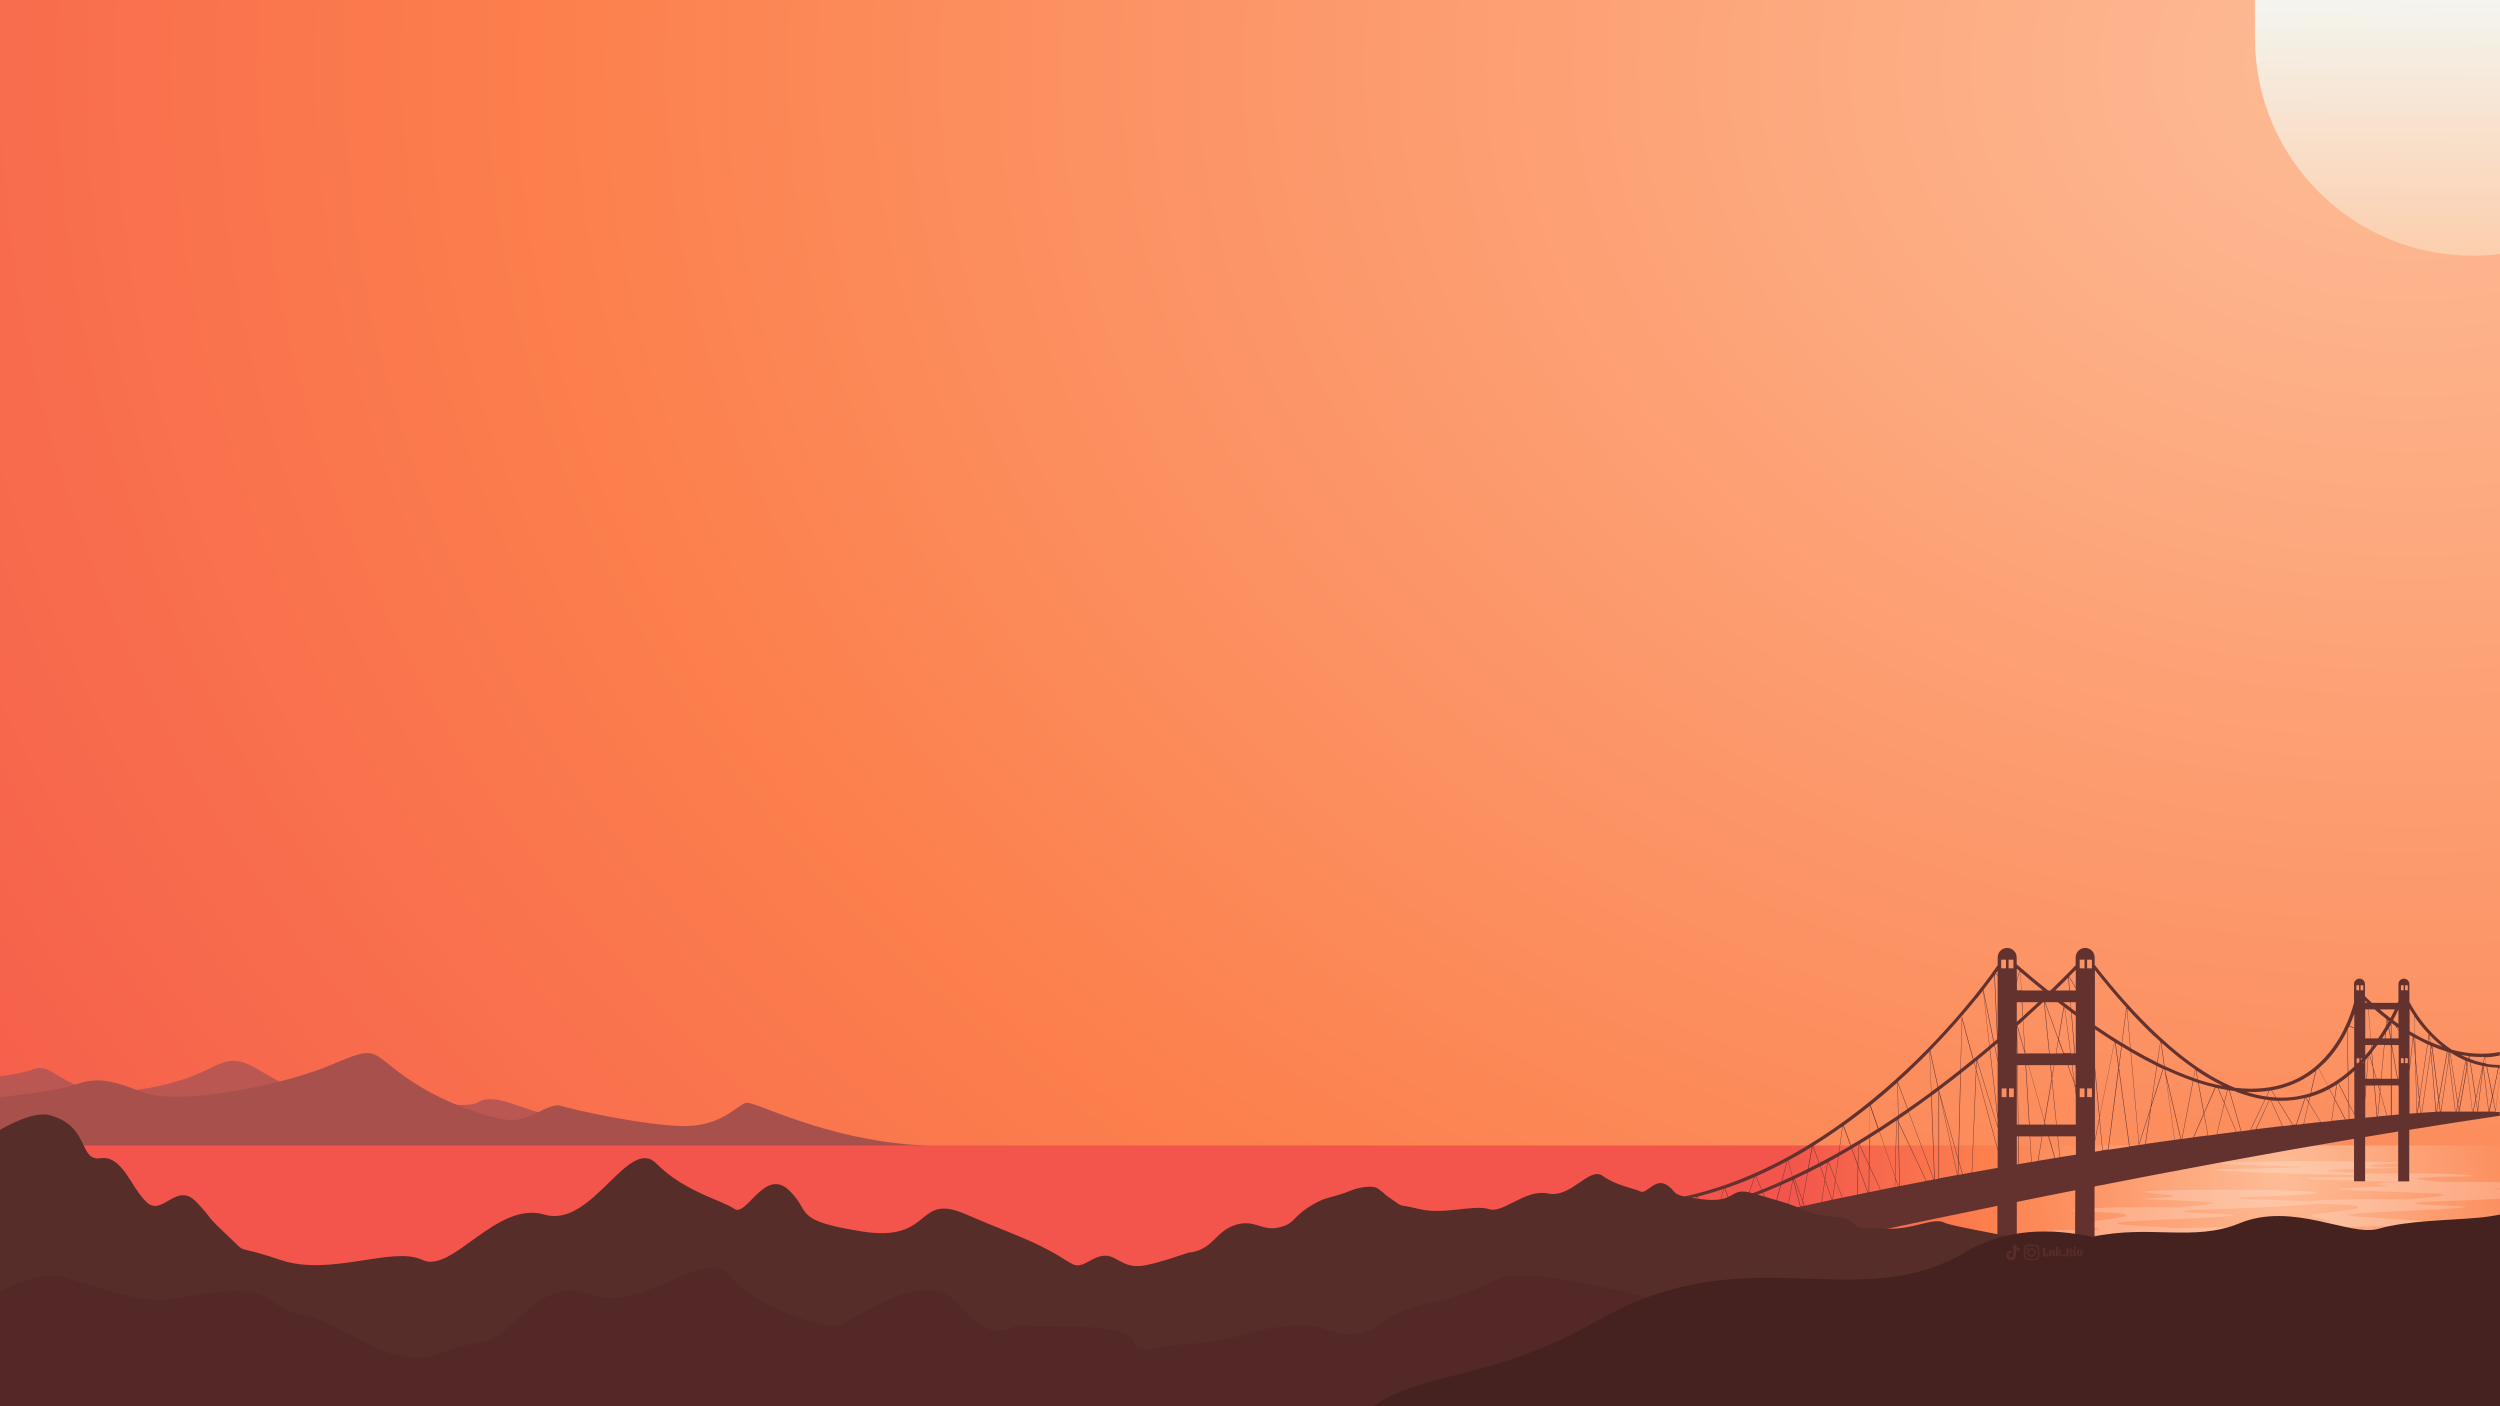<?xml version="1.0" encoding="UTF-8"?>
<svg id="Layer_2" xmlns="http://www.w3.org/2000/svg" xmlns:xlink="http://www.w3.org/1999/xlink" version="1.1" viewBox="0 0 1920 1080">
  <rect x="0" y="0" width="1920" height="1080" fill="#808080" stroke="none"/>
  <!-- Generator: Adobe Illustrator 29.0.1, SVG Export Plug-In . SVG Version: 2.1.0 Build 192)  -->
  <defs>
    <style>
      .st0 {
        fill: none;
      }

      .st1 {
        fill: #a8504c;
      }

      .st2 {
        fill: #542826;
      }

      .st3 {
        fill: url(#radial-gradient);
      }

      .st4 {
        fill: url(#linear-gradient);
      }

      .st5 {
        fill: #ba5753;
      }

      .st6 {
        fill: #572d2a;
      }

      .st7 {
        fill: url(#radial-gradient1);
      }

      .st8 {
        fill: #452220;
      }

      .st9 {
        fill: #63322f;
      }

      .st10 {
        clip-path: url(#clippath);
      }

      .st11 {
        fill: #fff;
        isolation: isolate;
        opacity: .2;
      }
    </style>
    <clipPath id="clippath">
      <rect class="st0" width="1920" height="1080"/>
    </clipPath>
    <radialGradient id="radial-gradient" cx="2228.9" cy="1097.9" fx="2228.9" fy="1097.9" r="1974.7" gradientTransform="translate(-822.9 1039.5) scale(1.2 -.9)" gradientUnits="userSpaceOnUse">
      <stop offset="0" stop-color="#fdbd97"/>
      <stop offset=".6" stop-color="#fc804d"/>
      <stop offset="1" stop-color="#f3554c"/>
    </radialGradient>
    <radialGradient id="radial-gradient1" cx="1752.6" cy="177" fx="1752.6" fy="177" r="379" gradientTransform="translate(0 1080) scale(1 -1)" gradientUnits="userSpaceOnUse">
      <stop offset="0" stop-color="#fdbd97"/>
      <stop offset=".6" stop-color="#fc804d"/>
      <stop offset="1" stop-color="#f3554c"/>
    </radialGradient>
    <linearGradient id="linear-gradient" x1="1826.4" y1="-.7" x2="1825.3" y2="222.6" gradientUnits="userSpaceOnUse">
      <stop offset="0" stop-color="#f4f5ef"/>
      <stop offset="1" stop-color="#fdc9a4"/>
    </linearGradient>
  </defs>
  <g class="st10">
    <g>
      <rect class="st3" x="-402.9" width="2322.9" height="1080"/>
      <g>
        <path class="st5" d="M425.8,856.8v27.2L0,888.4v-61.8c8-1,18.3-2.7,26.5-5.7,15.8-5.8,23.6,24.3,78.8,16.2,55.2-8.1,60.5-25.4,78.3-22,17.8,3.5,33.7,26,70.6,23.4,37-2.6,99,16.3,112.9,8s37.6,8.1,58.7,10.3h0Z"/>
        <path class="st1" d="M272,884.3H0v-41.7c16.7-1.8,44-5.1,55.6-9,17.2-5.8,25.7-5.8,54.1,5.2,28.4,10.9,107.9-5.5,144.4-20.9s29-10.8,57.2,9.2,63.8,31.5,79.6,33,30.8-13.8,40-10.8,62.8,14.8,93,15.5c30.2.7,42.1-16.2,49.1-17.8,7-1.5,59.8,28.2,132.9,32.5,73,4.3-433.8,4.7-433.8,4.7h-.1Z"/>
      </g>
      <rect class="st7" y="879.7" width="1920" height="190.3"/>
      <path class="st11" d="M1914.8,915.4c15-.2,22.3-.7,13.5-1.5-4.8-.5-10.3-.7-15.9-.8,12.1-.5,28.2-1.1,38.9-2.2,23-2.4-46.2-3.4-61.9-3.3h-14.9c-.8,0-1.7,0-2.6-.2-28.8-2.3-13.4-3.6,15.4-3.8,28.8-.3,1.7-2.5-34.2-2.4h-36.5c-27.9-1.7-40.7-2.5-14.2-3.3,29.7-.9,58.3-.7,23.3-2-35-1.2,85-3.7-50.9-4.1-16.2,0-88,.6-64.1,2.2,23.9,1.6,73.7,1.6,51.9,2.6-21.7,1-89.6,1.1-48.2,3.1,22.2,1.1,63.2,2.2,91,2.7.6,0,1.3.2,2.2.2,21.3,2-58,1.4-30.5,3,14.2.8,46.2,1.5,67.3,2.3-29.4.7-19.1,1.8-8.6,3-39.4,1.6-57,2.8-14.8,3.7h3.9c-2,.7,17.7.8,37.9,1.7,25.6,1.1,13.2,2.4-13.7,4.9-14.2-.4-35.2-.2-35.2-.2-17.5,0-32.8.7-40.1,1.6-13.5-.7-38.5-1.1-50-1.9-21-1.5,27.1-1.5,50.1-3.8,23-2.4-46.2-3.4-61.9-3.3-131.1.6-15.3,4.2-49.1,6-33.8,1.8-6.1,1.6,22.5,2.9,25.6,1.1,13.2,2.4-13.7,4.9-14.2-.4-35.2-.2-35.2-.2-34.7-.2-60.8,3.2-33,3.6,27.8.4,42.7,2.3,14.9,5.7-27.8,3.4-24.2,3.2-9.4,6.6,14.8,3.4-23.2-.2-45,3s58,2.8,103.6,1.3c5.3-.2,9.5-.4,13-.5,22.8,1.2,47.9,1.4,31.7,2.5-21,1.5-86.4,1.6-46.5,4.6,21.4,1.6,61,3.3,87.8,4,.6,0,1.3.2,2.1.3,20.5,3-56,2.1-29.4,4.5,26.6,2.3,118.5,4.2,70.9,7-47.5,2.8-74.1,4.9-28.6,6.4s125.3,1.9,103.6-1.3c-21.8-3.2-59.7.4-45-3,14.8-3.4,18.4-3.2-9.4-6.6-27.8-3.4-12.9-5.3,14.9-5.7s1.7-3.8-33-3.6c0,0-21-.2-35.2.2-26.9-2.5-39.3-3.8-13.7-4.9,28.6-1.3,56.3-1.1,22.5-2.9-33.8-1.8,82-5.5-49.1-6-8.8,0-34.3.3-51.1.9-8.9-.7-20.6-1.4-33.9-2.2-47.5-2.8,44.3-4.7,70.9-7s-50-1.5-29.4-4.5c.8,0,1.5-.2,2.1-.3,26.8-.7,66.4-2.4,87.8-4,3.5-.3,6.1-.5,8.1-.7h2.4c27.8.4,42.7,2.3,14.9,5.7-27.8,3.4-24.2,3.2-9.4,6.6,14.8,3.4-23.2-.2-45,3s58,2.8,103.6,1.3c45.5-1.5,18.9-3.6-28.6-6.4-47.5-2.8,44.3-4.7,70.9-7s-50-1.5-29.4-4.5c.8,0,1.5-.2,2.1-.3,26.8-.7,66.4-2.4,87.8-4,33.2-2.4-6.5-3-32.9-3.9l-.3.2h0Z"/>
      <path class="st9" d="M1920,807.9c-12.9,2.5-25.4,1.3-37-1.7-4.5-3-8.9-6.5-13.1-10.6-10.5-10.2-16.9-21.3-19.5-26.2v-13.4h0v-.2c0-2.3-1.9-4.2-4.2-4.2s-4.2,1.9-4.2,4.2,0,.2,0,.2h0v12.9c-.2.4-.4.9-.6,1.3h-19.8c-2.2-2-4-3.8-5.3-5.1v-9.1h0v-.2c0-2.3-1.9-4.2-4.2-4.2s-4.2,1.9-4.2,4.2,0,.2,0,.2h0v14.1c-1.4,5.3-3.9,12.9-8,21-4.2,8.4-10.8,18.5-20.4,27h-.3v.3c-6.1,5.2-13.3,9.9-22,13-12.1,4.4-25.7,5.7-40.8,4-6.1-2.5-12.2-5.5-18.5-9.2-27.9-16.4-57.9-45.1-89.2-85.2v-5.3h0v-.4c0-4.1-3.3-7.3-7.3-7.3s-7.3,3.3-7.3,7.3,0,.3,0,.4h0v5.6c-2.2,2.4-9,9.4-19.4,19.4h-1.8c-7.9-6.3-15.9-13-24.1-20.1v-4.9h0v-.4c0-4.1-3.3-7.3-7.3-7.3s-7.3,3.3-7.3,7.3,0,.3,0,.4h0v5.6c-1.2,1.7-7.6,11-18.4,24.4-11,13.6-29,34.5-52.1,56.1-40.7,38.2-105.2,86.5-181.9,99.4l.4,2.5c1.1-.2,2.2-.4,3.3-.6l5.8,24.9c-14.5,3.6-29.2,7.3-44,11.1l71.3,13.1s17.6-4,48-10.7h.3c38.5-8.5,97.5-21.2,167.1-35.4v54h14.9v-57c14.5-3,29.5-6,44.9-9l-.3,66h15.1v-68.9c63.1-12.4,131.4-25.1,199.3-36.6v32.6h8.5v-34c8.4-1.4,16.9-2.8,25.4-4.2v38.3h8.5v-39.6c23.4-3.8,46.7-7.4,69.5-10.8v-2.9h-3.2l3.2-27v-3.6l-.6-3h.6v-2.5c-3.6,0-7.1-.3-10.5-.9l-1-5c3.9,0,7.7-.6,11.5-1.3v-2.5l.2-.3h0ZM1531.6,749.2l2.2,48.9c-.8.7-1.6,1.4-2.4,2.1l-8.1-40c3.4-4.4,6.2-8.1,8.3-11ZM1531.1,800.4c-1,.9-2,1.7-3.1,2.6l-4.6-40.5,7.6,37.9h0ZM1517.8,767.2c1.9-2.3,3.6-4.5,5.2-6.5l4.8,42.6c-3.9,3.3-8,6.7-12.2,10.1l-8.7-32.1h-.3l-1,40.1c-5.4,4.3-11.1,8.7-17.1,13.2l-6.1-27.7c15.1-15.5,27.1-29.6,35.3-39.7h0ZM1517.7,814.8l-.2,5.6-1.2-4.5c.5-.4,1-.8,1.4-1.2h0ZM1515.3,813.6c-1.8,1.5-3.6,2.9-5.5,4.4-1.3,1-2.6,2.1-3.9,3.1l.9-38.6,8.4,31.1h0ZM1488.2,834.8c-1.6,1.2-3.2,2.4-4.9,3.6l-1.2-31,6,27.4h0ZM1465.5,823.6c5.8-5.5,11.3-10.9,16.4-16.1l1.2,31.2c-5.7,4.2-11.7,8.5-17.9,12.8l-7.7-20.6c2.7-2.4,5.3-4.9,8-7.3h0ZM1457.5,831.9l7.4,19.8c-2.3,1.6-4.6,3.2-6.9,4.7l-.5-24.5ZM1457.7,860.9l-.4-.9s.3-.2.4-.3v1.2ZM1457.2,831.2l.5,25.5c-4.9,3.3-9.9,6.6-15,9.9l-6.1-17.7c6.9-5.6,13.8-11.5,20.7-17.6h0ZM1436.1,849.2h0l6.1,17.6c-2.1,1.4-4.3,2.7-6.5,4.1l.2-21.7h.2ZM1435.8,849.4l-.2,21.6c-4.6,2.9-9.3,5.8-14.1,8.6l-5.5-15.1c6.7-4.8,13.3-9.8,19.9-15.1h-.1ZM1427.2,879.2l-.4,15.1-4.5-12.2s.2,0,.3-.2c1.5-.9,3-1.8,4.6-2.7h0ZM1415.6,864.8l5.5,15.1c-2.8,1.7-5.7,3.3-8.6,5l2.7-19.8s.2-.2.4-.3ZM1414.9,865.3l-2.7,19.7c-4.9,2.8-9.9,5.5-15,8.2l-4.6-13.1c7.4-4.6,14.9-9.6,22.3-14.9h0ZM1411.8,888.2l-2.3,17.1-5.1-13c2.5-1.3,5-2.7,7.5-4.1h0ZM1403.3,892.9l-1.8,12.4-3.4-9.6c1.7-.9,3.5-1.8,5.2-2.8h0ZM1392.3,880.3l4.6,13c-2.6,1.4-5.3,2.7-7.9,4.1l3-16.9s.3-.2.4-.2h0ZM1385.1,884.7c2.2-1.3,4.3-2.6,6.4-3.9l-3,16.8c-3.9,2-7.9,3.9-11.9,5.8l-3.2-12.1c3.9-2.1,7.8-4.3,11.7-6.6ZM1388.1,900.7l-3.7,20.9-6.1-16.2c3.2-1.5,6.5-3.1,9.8-4.7h0ZM1373.2,891.4l3.2,12.1c-2.6,1.2-5.2,2.4-7.8,3.6l4.1-15.5s.3-.2.4-.2h.1ZM1372.3,891.9l-4.1,15.4c-5,2.2-10.1,4.4-15.1,6.4l-4.3-10.3c7.9-3.5,15.7-7.3,23.5-11.5h0ZM1348.5,903.5l4.3,10.3c-3.3,1.3-6.6,2.6-9.9,3.8l4.9-13.8c.2,0,.5-.2.7-.3ZM1347.4,904l-4.9,13.8c-4.6,1.7-9.2,3.3-13.8,4.7l-3.8-9.7c7.5-2.6,15.1-5.5,22.6-8.8h0ZM1324.5,912.8l3.8,9.7c-2.5.8-5,1.5-7.5,2.3l3.1-11.8c.2,0,.3,0,.5-.2h0ZM1291.7,947.8l-5.8-24.9c5.5-1,11.1-2.2,16.6-3.6l-9.9,28.2c-.3,0-.7.2-1,.2h.1ZM1293.1,947.5l9.9-28.2c.2,0,.4,0,.6-.2l10.3,23.4c-6.9,1.7-13.8,3.3-20.8,5ZM1314.2,942.4l-10.3-23.4c6.6-1.7,13.1-3.6,19.7-5.9l-3.1,11.8c-.7.2-1.4.4-2.1.6l.7,2.4c.2,0,.4,0,.7-.2l-3.8,14.2c-.6,0-1.2.3-1.8.4h0ZM1316.3,941.9l3.8-14.3c.7-.2,1.3-.4,2-.6l4.1,12.5c-3.3.8-6.6,1.6-9.9,2.4h0ZM1326.6,939.4l-4.2-12.5c2.3-.7,4.5-1.4,6.8-2.1l5.1,12.8c-2.6.6-5.1,1.2-7.7,1.8h0ZM1334.6,937.5l-5.1-12.8c3.9-1.2,7.8-2.6,11.8-4l-6,16.6c-.3,0-.5,0-.8.2h0ZM1335.8,937.3l6-16.7c.4,0,.8-.3,1.2-.4l-2.9,16.1c-1.4.3-2.9.7-4.3,1h0ZM1340.4,936.2l2.9-16.1c.2,0,.4-.2.7-.2l7.6,13.8c-3.7.8-7.4,1.7-11.1,2.5h0ZM1351.9,933.6l-7.6-13.9c3.1-1.1,6.3-2.3,9.4-3.6l6.4,15.6c-2.8.6-5.5,1.2-8.3,1.9h0ZM1360.5,931.6l-6.5-15.6c4.4-1.8,8.9-3.6,13.3-5.6l-5.6,20.9c-.4,0-.9.2-1.3.3h0ZM1362.2,931.2l5.6-21c3-1.3,5.9-2.6,8.9-4l-4.1,22.7c-3.5.8-6.9,1.5-10.4,2.3ZM1372.9,928.8l4.1-22.8h0l5.5,20.7c-3.2.7-6.4,1.4-9.6,2.1ZM1382.9,926.7l-5.5-20.8c.2,0,.4-.2.6-.3l6.3,16.7-.7,4.2h-.7v.2h0ZM1383.8,926.4l.6-3.5,1.2,3.1c-.6,0-1.2.3-1.8.4h0ZM1386,926l-1.4-3.7,3.8-21.7c3.1-1.5,6.2-3.1,9.4-4.8l3.6,10.2-2.5,17.2c-4.3.9-8.5,1.8-12.8,2.8h0ZM1399.2,923.1l2.4-16.5,5.2,14.9c-2.5.5-5.1,1.1-7.6,1.6ZM1407.1,921.4l-5.4-15.5,2-13.3s.2,0,.4-.2l5.3,13.5-2.1,15.4h-.2ZM1407.6,921.3l2-14.7,5.2,13.2c-2.4.5-4.8,1-7.2,1.5ZM1415.1,919.8l-5.5-13.8,2.5-18c3.3-1.8,6.6-3.7,9.9-5.7l4.7,13-.6,22.2c-3.7.8-7.4,1.5-11.1,2.3h0ZM1426.5,917.4l.6-21.3,7.2,19.7c-2.6.5-5.2,1.1-7.8,1.6h0ZM1435.1,915.6h-.5l-7.5-20.5.4-16.2h.3l7.5,16.3-.2,20.5h0ZM1428.1,878.7c2.5-1.5,4.9-3,7.4-4.6l-.2,20.3-7.2-15.7h0ZM1435.5,915.6l.2-19.7,8.3,18c-2.8.6-5.6,1.1-8.5,1.7ZM1455.1,911.6c-3.6.7-7.2,1.4-10.8,2.2l-8.6-18.7.2-21.2c2.4-1.5,4.9-3.1,7.4-4.7l12.1,34.9-.2,7.5h0ZM1443.5,869.1c4.3-2.8,8.6-5.6,12.9-8.5l-1.1,42.6-11.8-34.1ZM1455.4,911.6l.2-6.5,2.1,6.1c-.8,0-1.5.3-2.3.4h0ZM1458,911.1l-2.4-7,1.1-43.7s.2,0,.3-.2l.7,1.5.9,49.2h-.7v.2h0ZM1459,910.9l-.9-48.4,21.1,44.5c-6.7,1.3-13.4,2.6-20.2,3.9ZM1479.5,906.9l-21.4-45.3v-2.1c2.5-1.7,5.1-3.5,7.7-5.3l19.2,51.7c-1.8.3-3.7.7-5.5,1h0ZM1485.3,905.8l-19.3-51.8c5.7-4,11.4-8,17.1-12.3l2.4,64h-.2ZM1485.9,905.7l-2.4-64.2c1.8-1.3,3.5-2.6,5.3-3.9v67.6c-.9.2-1.9.4-2.9.6h0ZM1489.2,905v-66.3l13.9,63.7c-4.6.8-9.2,1.7-13.9,2.6ZM1503.6,902.4h-.2l-13.1-59.7,13.6,48.3-.3,11.4ZM1489.1,837.3c5.5-4.1,10.9-8.3,16.4-12.6l-1.6,65.2-14.8-52.6h0ZM1504,902.3l.3-10.2,2.7,9.7c-1,.2-2,.4-3,.5ZM1507.3,901.7l-3-10.8,1.6-66.6c1.9-1.5,3.7-2.9,5.6-4.4,1.5-1.2,3.1-2.5,4.6-3.7l1.4,5.3-3.2,78.9c-2.3.4-4.6.8-6.9,1.3h0ZM1534.2,896.9c-6.5,1.1-13,2.3-19.6,3.5l3.2-77.7,16.4,60.8v13.4ZM1534.2,882.2l-16.4-60.6.3-7h.2l16,51.8v16h0v-.2h0ZM1534.2,865.1l-15.7-50.9c3.3-2.7,6.5-5.3,9.6-8l6.1,53.7v5.2ZM1534.2,856.9l-5.8-51c1.1-.9,2.2-1.9,3.3-2.8l2.5,12.4v41.3h0ZM1534.2,813.9l-2.2-11c.7-.6,1.3-1.1,2-1.7l.2,4.6v8h0ZM1534.2,797.8h0l-2.2-49c.2-.3.4-.6.6-.8l1.6,1.4v48.4h0ZM1534.2,748.9l-1.5-1.2c.5-.8,1-1.4,1.5-2v3.3h0ZM1536.9,737h3.7v6.7h-3.7v-6.7ZM1541,842.6h-3.7v-6.7h3.7v6.7ZM1542.6,737h3.7v6.7h-3.7v-6.7ZM1546.6,842.6h-3.7v-6.7h3.7v6.7ZM1588.4,750.8l.8,9.9h-10.8c3.9-3.8,7.3-7.1,10-9.9ZM1581.1,798.2l4.2-24.9h.2l4.6,35.5h-5.1l-3.9-10.8h0v.2h0ZM1584.6,809h-5.4l1.7-10.1,3.7,10.1h0ZM1591.2,818l1.7,12.8-4.6-12.8h3,0ZM1590.4,809l-4.6-35.2c1.6,1.2,3.2,2.4,4.8,3.6l2.6,31.6h-2.8ZM1584.5,769.7h5.5l.4,4.4c-1.9-1.4-3.9-2.9-5.8-4.4h0ZM1580.4,769.7c1.5,1.2,3,2.3,4.5,3.4l-4.1,24.5-10.1-27.9h9.7ZM1570.3,769.7l10.4,28.6-1.8,10.8h-4.8l-3.9-39.3h.2,0ZM1554.9,807.2l-5.5-19.5c1.4-1.3,2.8-2.5,4.2-3.7l1.4,23.2h0ZM1553,769.7h12.4c-3.6,3.4-7.5,7-11.7,10.8l-.6-10.8h-.1ZM1555,808.8v.3h-5.6l-.3-21h0l5.9,20.7ZM1555.6,818l2.7,45.7h-8.1l-.7-45.7h6.1ZM1555.9,818h1.8l12.4,43.7-.3,2h-11.1l-2.7-45.7h-.1ZM1558,818h16.6l1,10.3-5.5,32.6-12.2-42.9h0ZM1570.3,862.4l.4,1.3h-.6l.2-1.3ZM1570.4,861.7l5.4-32.1,3.4,34.1h-8.2l-.6-2h0ZM1575,818h2.4l-1.5,9-.9-9ZM1569.8,769.7l3.9,39.3h-18.3v-.3l-1.6-25c5.5-5,10.6-9.7,15.2-14h.8ZM1569,760.7h-16.5l-.9-14.4c5.9,5,11.7,9.8,17.4,14.4ZM1548.9,743.9c.7.6,1.3,1.1,2,1.7l-2,7.3v-9ZM1548.9,754.2l2.3-8.4h.2l.9,14.7h-3.3v-6.5h0v.2h0ZM1548.9,769.7h3.8l.7,11.1c-1.5,1.3-3,2.7-4.5,4v-15.2h0ZM1548.9,798.1l.2,11h-.2v-11ZM1548.9,818h.3l.7,45.7h-1v-45.7ZM1548.9,894.3v-21.6h1l.3,21.4c-.4,0-.9.2-1.3.2h0ZM1550.6,894l-.3-21.3h8.5l1.2,19.7c-3.1.5-6.2,1.1-9.4,1.6h0ZM1560.3,892.4l-1.2-19.6h9.1l-3.2,18.8c-1.6.3-3.2.5-4.8.8h0ZM1565.4,891.5l3.1-18.8h4.6l4.8,16.7c-4.2.7-8.3,1.4-12.5,2.1ZM1578.3,889.4l-4.7-16.7h6.6l1.6,16.1c-1.1.2-2.3.4-3.4.6h0ZM1594.2,886.8c-4,.6-8,1.3-12.1,1.9l-1.6-16h13.8v14.1h-.1ZM1594.2,863.7h-14.7l-3.5-35.4,1.7-10.3h10.2l5.2,14.3,1.1,8.6v22.8h0ZM1594.2,838.4l-.6-4.6.6,1.6v2.9h0ZM1594.2,834.4l-.8-2.2-1.9-14.2h2.4l.2,2.8v13.6h.1ZM1594.2,809h-.6l-2.6-31.3c1.1.8,2.2,1.6,3.2,2.4v29h0ZM1594.2,777c-1.2-.9-2.3-1.7-3.5-2.6l-.4-4.7h3.9v7.3ZM1594.2,760.7h-4.6l-.8-10.2.2-.2,5.2,8.9v1.6h0ZM1594.2,758.4l-5-8.5c2.1-2.1,3.8-3.8,5-5.1v13.6ZM1600.9,842.6h-3.7v-6.7h3.7v6.7ZM1600.9,743.7h-3.7v-6.7h3.7v6.7ZM1606.6,842.6h-3.7v-6.7h3.7v6.7ZM1606.6,743.7h-3.7v-6.7h3.7v6.7ZM1785.9,815.7c6.4-6.6,11.9-14.5,16.4-23.5,0-.2.2-.3.2-.5l.6,31.8c-4.6,3.9-9.7,7.4-15.3,10.4l-7-13.5c1.7-1.5,3.4-3.1,5-4.7h.1ZM1803.3,826.7l.4,20.2-7.6-15c1.8-1.2,3.7-2.5,5.5-3.9.6-.4,1.2-.9,1.7-1.4h0ZM1794.4,833.1l-1.5,10.5-3.8-7.4c1.8-1,3.6-2,5.3-3.1ZM1780.7,820.6l7,13.4c-4,2.1-8.3,4-12.8,5.4l4-17.4c.6-.5,1.2-1,1.8-1.5h0ZM1758.2,833.8c7.3-2.7,14.1-6.5,20.2-11.3l-4,17.1c-3.3,1-6.6,1.8-10.1,2.4-5.3.9-10.7,1.1-16.2.9l-3.4-5.5c4.7-.8,9.1-2,13.4-3.6h0ZM1773.8,842.4l-.8,3.6-1.8-2.9c.9-.2,1.7-.5,2.6-.7h0ZM1744.4,837.4l3.3,5.4c-2.3,0-4.6-.4-6.9-.7l2.2-4.5c.5,0,.9,0,1.4-.2ZM1729.1,838.7c4.7,0,9.2-.3,13.5-1l-2.1,4.4c-5-.7-10-1.9-15.2-3.5h3.8,0ZM1696.8,828.4c3.5,2.1,6.9,3.9,10.4,5.6-1.6-.3-3.1-.6-4.7-1h-.3c-4.6-1-9.3-2.3-14.2-3.9l-1.3-7c3.4,2.3,6.8,4.5,10.1,6.4h0ZM1710.5,837.1l-2.3,9.5-4.5-10.8c2.3.5,4.6.9,6.8,1.3ZM1701.1,835.2l-8.4,19.3-4.2-22.8c4.3,1.4,8.5,2.5,12.6,3.5ZM1686.3,821.7l1.3,7.2c-.9-.3-1.8-.6-2.8-.9l1.2-6.4s.2,0,.2.2h.1ZM1685.8,821.3l-1.2,6.5c-1.7-.6-3.5-1.2-5.3-1.9-5.5-2.1-11.1-4.5-16.9-7.2l-2.5-18c8.7,7.9,17.4,14.8,25.9,20.6h0ZM1659.5,800.4l2.5,18.2c-1.7-.8-3.3-1.6-5-2.4l2.3-15.9h.2ZM1661.1,820.9l-8.9,27.8,4.4-29.9c1.5.7,3,1.4,4.4,2.1h0ZM1654.7,795.9c1.5,1.4,2.9,2.7,4.4,4.1l-2.4,16c-6.6-3.3-13.4-7-20.4-11l-2.7-30.5c7.1,7.8,14.1,15,21,21.5h0ZM1633.3,774l2.7,30.7c-2.1-1.2-4.1-2.5-6.2-3.7l3.5-27h0ZM1608.9,745.1c8.1,10.3,16.1,19.8,24.1,28.6l-3.5,27.2c-6.7-4.1-13.6-8.6-20.6-13.4v-42.3h0ZM1629.1,803.6l-1.9,15.2-2.4-17.9c1.5.9,2.9,1.8,4.4,2.7h0ZM1608.9,790.5c3.7,2.5,7.4,5,11,7.3,1.3.8,2.6,1.7,3.9,2.5l-11.3,57.1-3.5-37.4v-29.5h0ZM1608.9,823.5l3.3,35-3.3,16.6v-51.6ZM1608.9,884.5v-7.7l3.4-17.2,2.3,24c-1.9.3-3.8.6-5.7.9h0ZM1614.9,883.5l-2.4-25.1,11.5-58.1s.2,0,.3.2l2.6,19.4-8,62.9c-1.4.2-2.7.4-4.1.6h0ZM1619.3,882.9l7.9-61.5,8,59.2c-5.2.8-10.5,1.6-15.9,2.4h0ZM1642.5,879.4c-2.3.3-4.6.7-6.9,1l-8.2-60.4,2.1-16.3c2.3,1.4,4.6,2.8,6.8,4.1l6.3,71.2v.3h-.1ZM1636.6,808c6.7,3.9,13.3,7.4,19.7,10.6l-4.7,32.1-8.8,27.6-6.2-70.2h0ZM1642.9,879.3v-.2l8.4-26.4-3.8,26c-1.5.2-3,.4-4.6.7h0ZM1647.9,878.6l4.1-27.9,9.5-29.7c.3,0,.6.3.9.4l.3,1.3,7.3,52.7c-7.2,1-14.5,2-22,3.1h-.1ZM1670.2,875.4l-6.8-49.1,11.3,48.5c-1.5.2-3,.4-4.5.6ZM1675.1,874.8l-12.1-52.1v-1.1c5.2,2.4,10.4,4.6,15.4,6.5,1.9.7,3.8,1.4,5.7,2.1l-8.5,44.4h-.5v.2h0ZM1675.9,874.7l8.5-44.3c1.3.4,2.5.8,3.7,1.2l4.3,23.5-8,18.4c-2.8.4-5.6.8-8.5,1.2h0ZM1684.8,873.5l7.8-17.8,3,16.3c-3.5.5-7.1.9-10.8,1.4h0ZM1695.9,872l-3.1-16.8,8.7-19.8c.6,0,1.2.3,1.8.4l4.8,11.5-5.7,23.9c-2.2.3-4.3.6-6.5.9h0ZM1702.7,871.1l5.6-23.4,9,21.5c-4.8.6-9.6,1.2-14.6,1.9ZM1717.6,869.2l-9.2-22,2.4-10c.4,0,.7,0,1.1.2l9.1,31.4c-1.1,0-2.2.3-3.3.4h0ZM1721.3,868.7l-9-31.3c1.2.2,2.4.3,3.6.5,8,3.2,15.8,5.4,23.5,6.6l-11.2,23.4c-2.3.3-4.6.6-6.9.9h0ZM1728.6,867.8l11.1-23.3c1,0,2,.3,3,.4l-10.4,22.4c-1.2,0-2.5.3-3.7.5h0ZM1732.7,867.3l10.3-22.4h.8l9,19.9c-6.5.7-13.2,1.5-20.1,2.4h0ZM1753.2,864.9l-9-19.8c1.7.2,3.4.3,5.1.3l11.4,18.6c-2.5.3-5,.6-7.5.9ZM1761.1,864l-11.4-18.6h2.6c4.2,0,8.4-.3,12.4-1,1.8-.3,3.6-.7,5.4-1.1l-6.7,20.3c-.8,0-1.6.2-2.4.3h0ZM1763.8,863.7l6.7-20.4h.4l2,3.3-3.8,16.6c-1.7.2-3.5.4-5.2.6h0ZM1769.4,863.1l3.7-16.2,9,14.8c-4.1.4-8.3.9-12.7,1.4ZM1782.4,861.7l-9.2-15.2,1-4.1c5-1.5,9.9-3.5,14.7-6l4,7.8-2.4,16.8c-2.6.3-5.3.5-8,.8h0ZM1790.8,860.8l2.3-16.2,7.9,15.2c-3.3.3-6.7.7-10.2,1h0ZM1801.4,859.7l-8.2-15.7,1.6-11.2c.3-.2.7-.4,1-.7l7.9,15.6.2,11.8c-.9,0-1.7.2-2.6.3h0ZM1808.1,859.1c-1.3,0-2.5.2-3.8.4l-.2-11.1,4.1,8v2.7h0ZM1808.1,855.6l-4.1-8-.4-21.2c1.5-1.2,3-2.5,4.5-3.9v33h0ZM1808.1,819.1c-1.5,1.4-3,2.7-4.6,4.1l-.7-32.1c.5-1,.9-1.9,1.3-2.8l3.9,1.4v29.5h0ZM1808.1,789.3l-3.7-1.4c1.5-3.3,2.7-6.5,3.7-9.4v10.7h0ZM1809.7,756.7h2.1v3.8h-2.1v-3.8ZM1812,815.4c-.4.4-.8.8-1.2,1.2h-.9v-3.8h2.1v2.6ZM1812.9,756.7h2.1v3.8h-2.1v-3.8ZM1813.1,812.8h1.3c-.4.5-.9,1-1.3,1.4v-1.4ZM1815.2,816.5h-.8c.3-.3.6-.6.8-.9v.9ZM1839.3,775.2c-1,2-2.1,4.3-3.4,6.7-3.1-2.3-5.8-4.6-8.3-6.7h11.7ZM1825.2,828.5l-2.6-8.9-.9-11.6c1.4-1.8,2.8-3.6,4.2-5.5h5.1l-2.4,25.9h-3.4,0ZM1828.2,833.6l-.4,3.9-1.1-3.9h1.5ZM1821.4,808.5l.8,9.6-2.2-7.8c.5-.6,1-1.2,1.5-1.8h-.1ZM1821.3,802.6h1.5c-.4.6-.9,1.2-1.4,1.8v-1.8h0ZM1822.3,819.7l.7,8.8h-5.3l1.2-17.1c.3-.3.5-.6.8-.9l2.6,9.2h0ZM1822.8,821.3l2.1,7.2h-1.5l-.6-7.2ZM1829.4,797.5c.8-1.2,1.6-2.4,2.4-3.6l-.3,3.6h-2.1ZM1831.3,802.6h4.9v25.9h-7.3l2.4-25.9ZM1834,785.4l-.3-2c.3.3.7.5,1,.8-.2.4-.5.8-.7,1.2ZM1836.2,786.5v11h0l-1.4-8.3c.5-.9,1.1-1.8,1.6-2.7h-.2ZM1833.7,785.8c-.3.6-.7,1.1-1,1.7l.4-4.6h0l.5,2.8h0ZM1834.4,789.7l1.4,7.8h-3.9l.4-4.3c.8-1.2,1.5-2.4,2.2-3.6h0ZM1823.7,775.2c2.7,2.3,5.7,4.9,9.1,7.5l-.5,5.5c-1.8,3-3.7,6.1-5.9,9.3h-5.6l-1.8-22.3h4.7ZM1816.5,768.5c.5.5,1.1,1,1.6,1.6h-1.6v-1.6ZM1816.5,775.2h2.3l1.8,22.3h-4.1v-22.3h0ZM1816.5,802.6h4.5l.2,2.2c-1.5,1.9-3,3.8-4.7,5.7v-7.8h0ZM1816.5,814.3c.7-.8,1.4-1.6,2.1-2.4l-1.2,16.6h-.9v-14.3h0ZM1816.5,833.6h.5l-.5,7v-7ZM1816.5,858.3v-13.2l.8-11.4h6.1l1.9,23.9c-2.8.3-5.8.5-8.9.8h0ZM1825.7,857.4l-1.9-23.8h2.5l1.4,4.8-1.7,19h-.3ZM1826.3,857.4l1.7-18.1,5,17.5c-2.1.2-4.4.4-6.7.6ZM1833.3,856.8l-5.3-18.4.4-4.8h7.8v22.9c-.9,0-2,.2-3,.3h0ZM1836.6,802.6h0l4.5,25.9h-4.4v-25.9h0ZM1842.1,856c-1.7,0-3.5.3-5.3.5v-22.9h5.2l.2,1.2v21.2h0ZM1842.2,828.5h-.7l-4.5-25.9h5.2v25.9ZM1842.2,797.5h-5.6v-11.9c1,.7,2,1.4,3,2.2l2.5,3.7v6h0ZM1842.2,791l-1.7-2.6c.6.4,1.2.8,1.7,1.2v1.4h0ZM1842.2,786.5c-1.5-1-2.9-2-4.3-3.1,1.6-3,3-5.8,4.1-8.2h0v11.3h.2ZM1846,816.5h-2.1v-3.8h2.1v3.8ZM1846,760.5h-2.1v-3.8h2.1v3.8ZM1849.2,816.5h-2.1v-3.8h2.1v3.8ZM1849.2,760.5h-2.1v-3.8h2.1v3.8ZM1905.6,811.7h2.2l-.6,4.6c-3.5-.7-6.9-1.7-10.3-3l-.3-2c3,.3,6,.5,8.9.5h.1ZM1906.6,818.6l-5.1,24.6-4.1-27.2c3,1.1,6.1,2,9.2,2.6h0ZM1896.3,811.5l.2,1.6c-.2,0-.3,0-.5-.2l.3-1.4h0ZM1896,811.2l-.3,1.6c-1.8-.7-3.6-1.6-5.4-2.5,1.9.3,3.8.6,5.7.8h0ZM1895.3,815.3l-.6,3.3-.5-3.8c.3,0,.7.3,1.1.4h0ZM1882.3,808.6c3.6,2.3,7.4,4.3,11.2,6l-5.9,32-5.8-38.1h.5ZM1881.2,808.2l-.4,3-.4-3.2c.3,0,.5.2.8.2ZM1868.2,797.2c2.4,2.4,5,4.6,7.5,6.6-3.2-1.1-6.3-2.3-9.2-3.6l-.4-5.2c.7.7,1.4,1.4,2.1,2.1h0ZM1879.3,807.7l-6.3,35.8-5-39.9c3.8,1.6,7.6,3,11.4,4.1h0ZM1867.2,803.3l-.3,2.1-.2-2.3c.2,0,.3,0,.5.2ZM1865.7,794.7l.5,5.4c-.4-.2-.8-.4-1.3-.6l.7-4.9h.1ZM1865.3,794.3l-.8,5.1c-3.5-1.6-6.8-3.3-9.9-5.1l-.4-13.8c2.8,4.2,6.5,9,11.1,13.8h0ZM1864.2,802l-6.1,41.3-2.9-31.4-.4-14.7c3.2,1.7,6.3,3.3,9.4,4.8h0ZM1854.7,806.7l-.9-10c.2,0,.4.2.7.4l.3,9.7h0ZM1850.5,774.5c1,1.6,2.1,3.5,3.5,5.5l.4,14.2c-1.3-.7-2.6-1.5-3.8-2.2v-17.4h0ZM1853.1,796.3l-2.6,23.4v-24.9c.9.5,1.8,1,2.6,1.5ZM1850.5,855.3v-32.6l2.9-26,1.4,15.2,1.2,43c-1.7,0-3.6.3-5.5.4h0ZM1855.3,817.1l2.5,27.6-1.5,10-1.1-37.6h0ZM1856.7,854.9l1.3-8.8.8,8.6c-.7,0-1.4,0-2.1.2h0ZM1859.1,854.7l-.9-10,6.3-42.6c.6.3,1.3.6,1.9.8l.3,3.9-6.9,47.8h-.7ZM1860.1,854.6l6.7-46.3,3.8,45.6c-2.2,0-5.7.4-10.6.7h0ZM1871,853.9l-4-47,.5-3.4h0l5.2,41.1-1.6,9.2h0ZM1873.3,853.7h-1.8l1.4-8.1,1,8h-.6ZM1874.3,853.7l-1.1-9.1,6.5-36.8h.4l.5,4.6-6.1,41.2h-.2ZM1874.8,853.7l5.9-40,4.8,40h-10.7ZM1885.8,853.7l-4.9-41.2.6-4.1h0l5.9,39.2-1.1,6.2h-.5ZM1886.7,853.7l.9-5.1.8,5.1h-1.7ZM1887.8,847.6l6-32.9h0l.6,5-5.9,33-.8-5.1h.1ZM1888.8,853.7l5.9-32.9,4,32.9h-9.9ZM1898.9,853.7l-4.1-34,.8-4.4c.5.2.9.3,1.4.5l4.2,28.3-2,9.6h-.3ZM1899.6,853.7l1.8-8.6,1.3,8.6h-3.1ZM1901.6,844.2l5.3-25.5h0l-4.1,33.8-1.3-8.3h0ZM1903,853.7l4.1-33.8,4.1,33.8h-8.2ZM1912,853.7l2.3-11.1,2.2,11.1h-4.5ZM1919.1,820.1l.9,4.4-3.4,28.2-2.1-10.9,4.5-21.7h.2,0ZM1918.6,820l-4.3,20.9-4.3-21.7c2.8.4,5.7.7,8.6.8h0ZM1909.6,819.2l4.4,22.6-2.5,11.9h0l-4.2-35c.8.2,1.5.3,2.3.4h0ZM1909.1,816.6c-.5,0-1.1-.2-1.6-.3l.6-4.6h0l1,4.9h0Z"/>
      <path class="st6" d="M825.2,971.5c-1.6-.6-4.1-2.1-7.8-4.3-2.8-1.7-4.2-2.7-5.9-3.7-2.4-1.4-5.7-3.3-12-6.4-16.3-8.1-30-12.5-57.3-24.4-39.9-17.4-24.6,21.8-79.9,13.1-55.3-8.7-38.4-15.2-56.8-32.1-18.4-16.8-32.3,21.2-41.5,14.7s-38.4-13.1-59.9-34.8c-21.5-21.8-49.2,50-86,39.2-36.9-10.9-70.7,45.7-93.7,34.8s-70.7,13.1-109.1,0c-38.4-13.1-23-2.2-41.5-19.6-18.4-17.4-7.7-8.7-23-24.9-15.4-16.2-26.1,11.9-38.4,0s-18.4-36-35.3-33.6-7.7-24.2-38.4-32.9c-9.4-2.7-23.6,2.6-38.8,11.1v212.4h1632.9v-67.9l.3-.2s-.2-.2-.3-.3v-36.6l.3-.2c-12.7-14.2-131.5-31.4-139.8-35.9s-25.4,6-44.8,4.5-18.7,2.2-25.4-4.5c-6.7-6.7-20.2-2.2-35.9-9.1-15.7-6.8-20.9-7.4-40.4-13.3s-12,7.5-38.9,4.5-18.7-5.2-27.7-11-15.7,7.3-20.2,5-18.7-4.5-29.1-12c-10.5-7.5-23.9,17.2-41.9,13.5-17.9-3.7-34.4,15.7-45.6,12s-34.4,4.5-53.1,0-11.2-.7-20.2-6.7-3.7-3-11.2-8.6c-1.3-1-2.6-1.5-3.8-1.7-6.1-1-14.9,1.7-14.9,1.7-19.4,7.8-19.4,4.8-30.9,11.2-16.4,9.2-13.7,13.8-23.9,17.3-15.6,5.3-20.6-5.7-35.9-1.3-15.8,4.6-17.2,18.3-34.6,21.3h-1.4c-.7,0-25.6,9.2-37.2,10.4-16.5,1.7-19.4-11.2-32.6-7-7.4,2.4-12.7,8.4-18.9,6l.4.2h0Z"/>
      <path class="st2" d="M1227.2,1080h120.2l-23.8-66.6c-32.7-10.6-61-17.9-82.8-22.9-67.5-15.5-83.8-11.5-93.8-7-5.3,2.4-15.5,8-31.9,13-14.6,4.4-17.3,3.3-28.9,7-22.6,7.2-23.8,15.1-39.2,19.6-19.6,5.8-28.6-6.6-51.9-5.3-14.1.8-26.7,3.3-37.4,6.4-15.5,4.5-31.4,7.5-47.5,8.1-21.7.9-37.1,9.3-38.9-.9-3.1-17-72.2-11.3-84.5-13.5-12.3-2.1-21.5,17.4-49.2-15.3-27.6-32.6-82.9,13.1-93.7,15.3s-64.5-13.1-82.9-38.1c-18.4-25.1-66,29.4-107.5,14.2s-58.4,34.8-86,37.4-26.9,12.9-53.5,10.9c-13.8-1-24.9-7-54.1-22.2-29.2-15.2-32.3-6.5-52.2-21.8-20-15.2-64.5,0-86,0s-49.2-10.9-72.2-17.4c-14.5-4.1-35.8,3.9-49.5,10.4v88.7h1227.2Z"/>
      <path class="st8" d="M1903.4,935.2c-22.9,2.1-54.6,2.1-76.7,8.5-22.2,6.3-65.7-21.1-106.8-4.2-35,14.4-68.8.8-112.9,10.4-31.6-6.6-65.3-7.1-98.3,12.1-84.5,49.2-165.7-14-281.4,52-82.6,47.1-131.7,38-172.8,66h865.5v-147.2c-5.2,1-10.8,1.9-16.6,2.4h0Z"/>
      <g id="Popular_Chips">
        <g>
          <path class="st6" d="M1568.8,964.6s0-.2-.2-.3v-.3h.4v-4.8h-.4v-.3s0-.2.2-.3h2.2s.2.3.2.6h-.5v4.9h.3c.4,0,.8,0,1-.4s.3-.7.3-1.2h.6s.2.2.2.5v.8c0,.3,0,.7-.2.9s-.4.3-.7.3l-3.4-.3h0Z"/>
          <path class="st6" d="M1578.5,964.4s-.2.2-.5.2h-1.3s-.2-.2-.2-.5v-3.3s-.2-.2-.4-.2-.5,0-.6.3v3.1h.4c0,.2,0,.3-.2.5h-2s-.2-.3-.2-.5h.4v-3.3h-.5v-.4c.2,0,.5-.2.8-.3s.6,0,.8,0h.3v.5c.2-.2.3-.3.6-.5.2,0,.5-.2.8-.2s.8,0,1,.3.3.6.3,1.1v2.5c0,.3,0,.5.4.5v.3h0Z"/>
          <path class="st6" d="M1583.9,964.3s0,.2-.2.3-.3,0-.6,0-.6,0-.8-.2-.4-.3-.5-.5-.2-.4-.4-.7c0-.3-.2-.5-.3-.7,0-.2-.2-.3-.4-.3v1.8h.4c0,.2,0,.3-.2.5h-2s-.2-.3-.2-.5h.4v-5.6h-.5v-.4c.2,0,.5-.2.8-.3s.6,0,.8,0h.3v4.3l1-1s.2-.2.2-.3,0-.2-.2-.2h-.4v-.3s0-.2.2-.2h2s.2.3.2.5h-.3s-.2,0-.2.2l-1.4,1.4c.2,0,.4,0,.6.2.2,0,.3.3.4.5.2.3.2.4.2.4.2.4.4.6.4.7,0,0,.2.2.4.4h.3,0Z"/>
          <path class="st6" d="M1585.8,964.5c-.2.2-.4.2-.6.2-.3,0-.5,0-.7-.2s-.2-.4-.2-.6c0-.3,0-.5.2-.7s.4-.2.7-.2.5,0,.6.2c.2.2.2.4.2.7s0,.4-.2.6Z"/>
          <path class="st6" d="M1588.3,964.7h-1.6c0-.2-.2-.4-.2-.6h.4v-4.8h-.4c0-.2,0-.4.2-.6h2.2c.9,0,1.6.2,2,.4.4.3.6.7.6,1.1s0,.6-.3.9c-.2.2-.5.4-.9.6.5,0,.9.3,1.1.5s.3.6.3,1c0,1.2-.9,1.8-2.7,1.8h-.7v-.2h0ZM1590,960c0-.3,0-.6-.3-.8-.2-.2-.5-.3-.8-.3h-.4v2.1h.3c.8,0,1.2-.3,1.2-1h0ZM1590.2,963c0-.4,0-.7-.3-.9s-.6-.3-1-.3h-.3v2.3h.4c.8,0,1.2-.4,1.2-1.1h0Z"/>
          <path class="st6" d="M1594.1,963.7v.4h.4c0,.2,0,.4-.2.5h-2s-.2-.3-.2-.5h.4v-3.4h-.5v-.4s.4-.2.7-.3h1.2v3.8h.2ZM1594,958.9c-.2.2-.4.2-.6.2s-.5,0-.6-.2c-.2,0-.2-.4-.2-.6s0-.5.2-.6c.2-.2.4-.2.6-.2s.5,0,.6.2c.2.2.2.4.2.6,0,.3,0,.5-.2.6Z"/>
          <path class="st6" d="M1595.6,964.1c-.4-.4-.6-1-.6-1.8s0-1,.3-1.4c.2-.4.4-.7.8-.9.3-.2.7-.3,1.2-.3s.8,0,1.1.3c.3.2.6.5.8.8.2.4.3.8.3,1.3s0,1-.3,1.4c-.2.4-.5.7-.8.9s-.7.3-1.2.3-1.2-.2-1.6-.6h0ZM1597.7,963.7c0-.2.2-.7.2-1.3v-1.3c0-.3,0-.5-.2-.6s-.2-.2-.4-.2-.4,0-.5.4-.2.7-.2,1.3v1.2c0,.3,0,.5.2.6s.2.2.4.2.4,0,.5-.3h0Z"/>
        </g>
        <g>
          <path class="st6" d="M1566.2,961.9v2.3c0,.5,0,.9-.2,1.3-.5,1.3-1.4,2-2.8,2.3h-5.6c-1.4,0-2.9-1-3.3-2.7v-5.8c0-.5,0-1.1.4-1.6.6-1.2,1.6-1.8,3-1.9h5.2c1.6,0,3,1.2,3.3,2.8v3.3h0ZM1565.1,961.9h0v-2.9c-.2-1-.7-1.7-1.6-2h-6.3c-.9.2-1.5.7-1.8,1.6v6.1c0,.7.4,1.2.9,1.7.5.3,1,.5,1.6.5h5.1c1,0,1.9-.7,2.2-1.7v-3.3h0Z"/>
          <path class="st6" d="M1563.5,961.9c0,1.6-1.3,3.3-3.3,3.3s-3.3-1.5-3.3-3.3,1.5-3.3,3.3-3.3,3.3,1.7,3.3,3.3ZM1560.2,964.1c1.1,0,2.2-.8,2.2-2.2s-1-2.2-2.2-2.2-2.2.8-2.2,2.2,1.1,2.3,2.2,2.2Z"/>
          <path class="st6" d="M1557.6,958.7c0,.4-.3.7-.7.7s-.7-.2-.7-.7.3-.7.7-.8c.4,0,.7.4.7.8Z"/>
        </g>
        <path class="st6" d="M1551.2,960.8c-1,0-2-.3-2.9-.9v4.2c0,2.1-1.7,3.8-3.8,3.8s-3.8-1.7-3.8-3.8,1.7-3.8,3.8-3.8h.5v2.1c-.9-.3-1.9.2-2.2,1.1-.3.9.2,1.9,1.1,2.2s1.9-.2,2.2-1.1v-8.7h2.1v.5h0c0,.8.6,1.5,1.3,1.9.5.3,1,.5,1.6.5v2h.1Z"/>
      </g>
      <path class="st4" d="M1920,0v195.1c-6.9.8-13.9,1.3-20.9,1.3-92.4,0-167.3-74.9-167.3-167.3V0h188.2Z"/>
    </g>
  </g>
</svg>